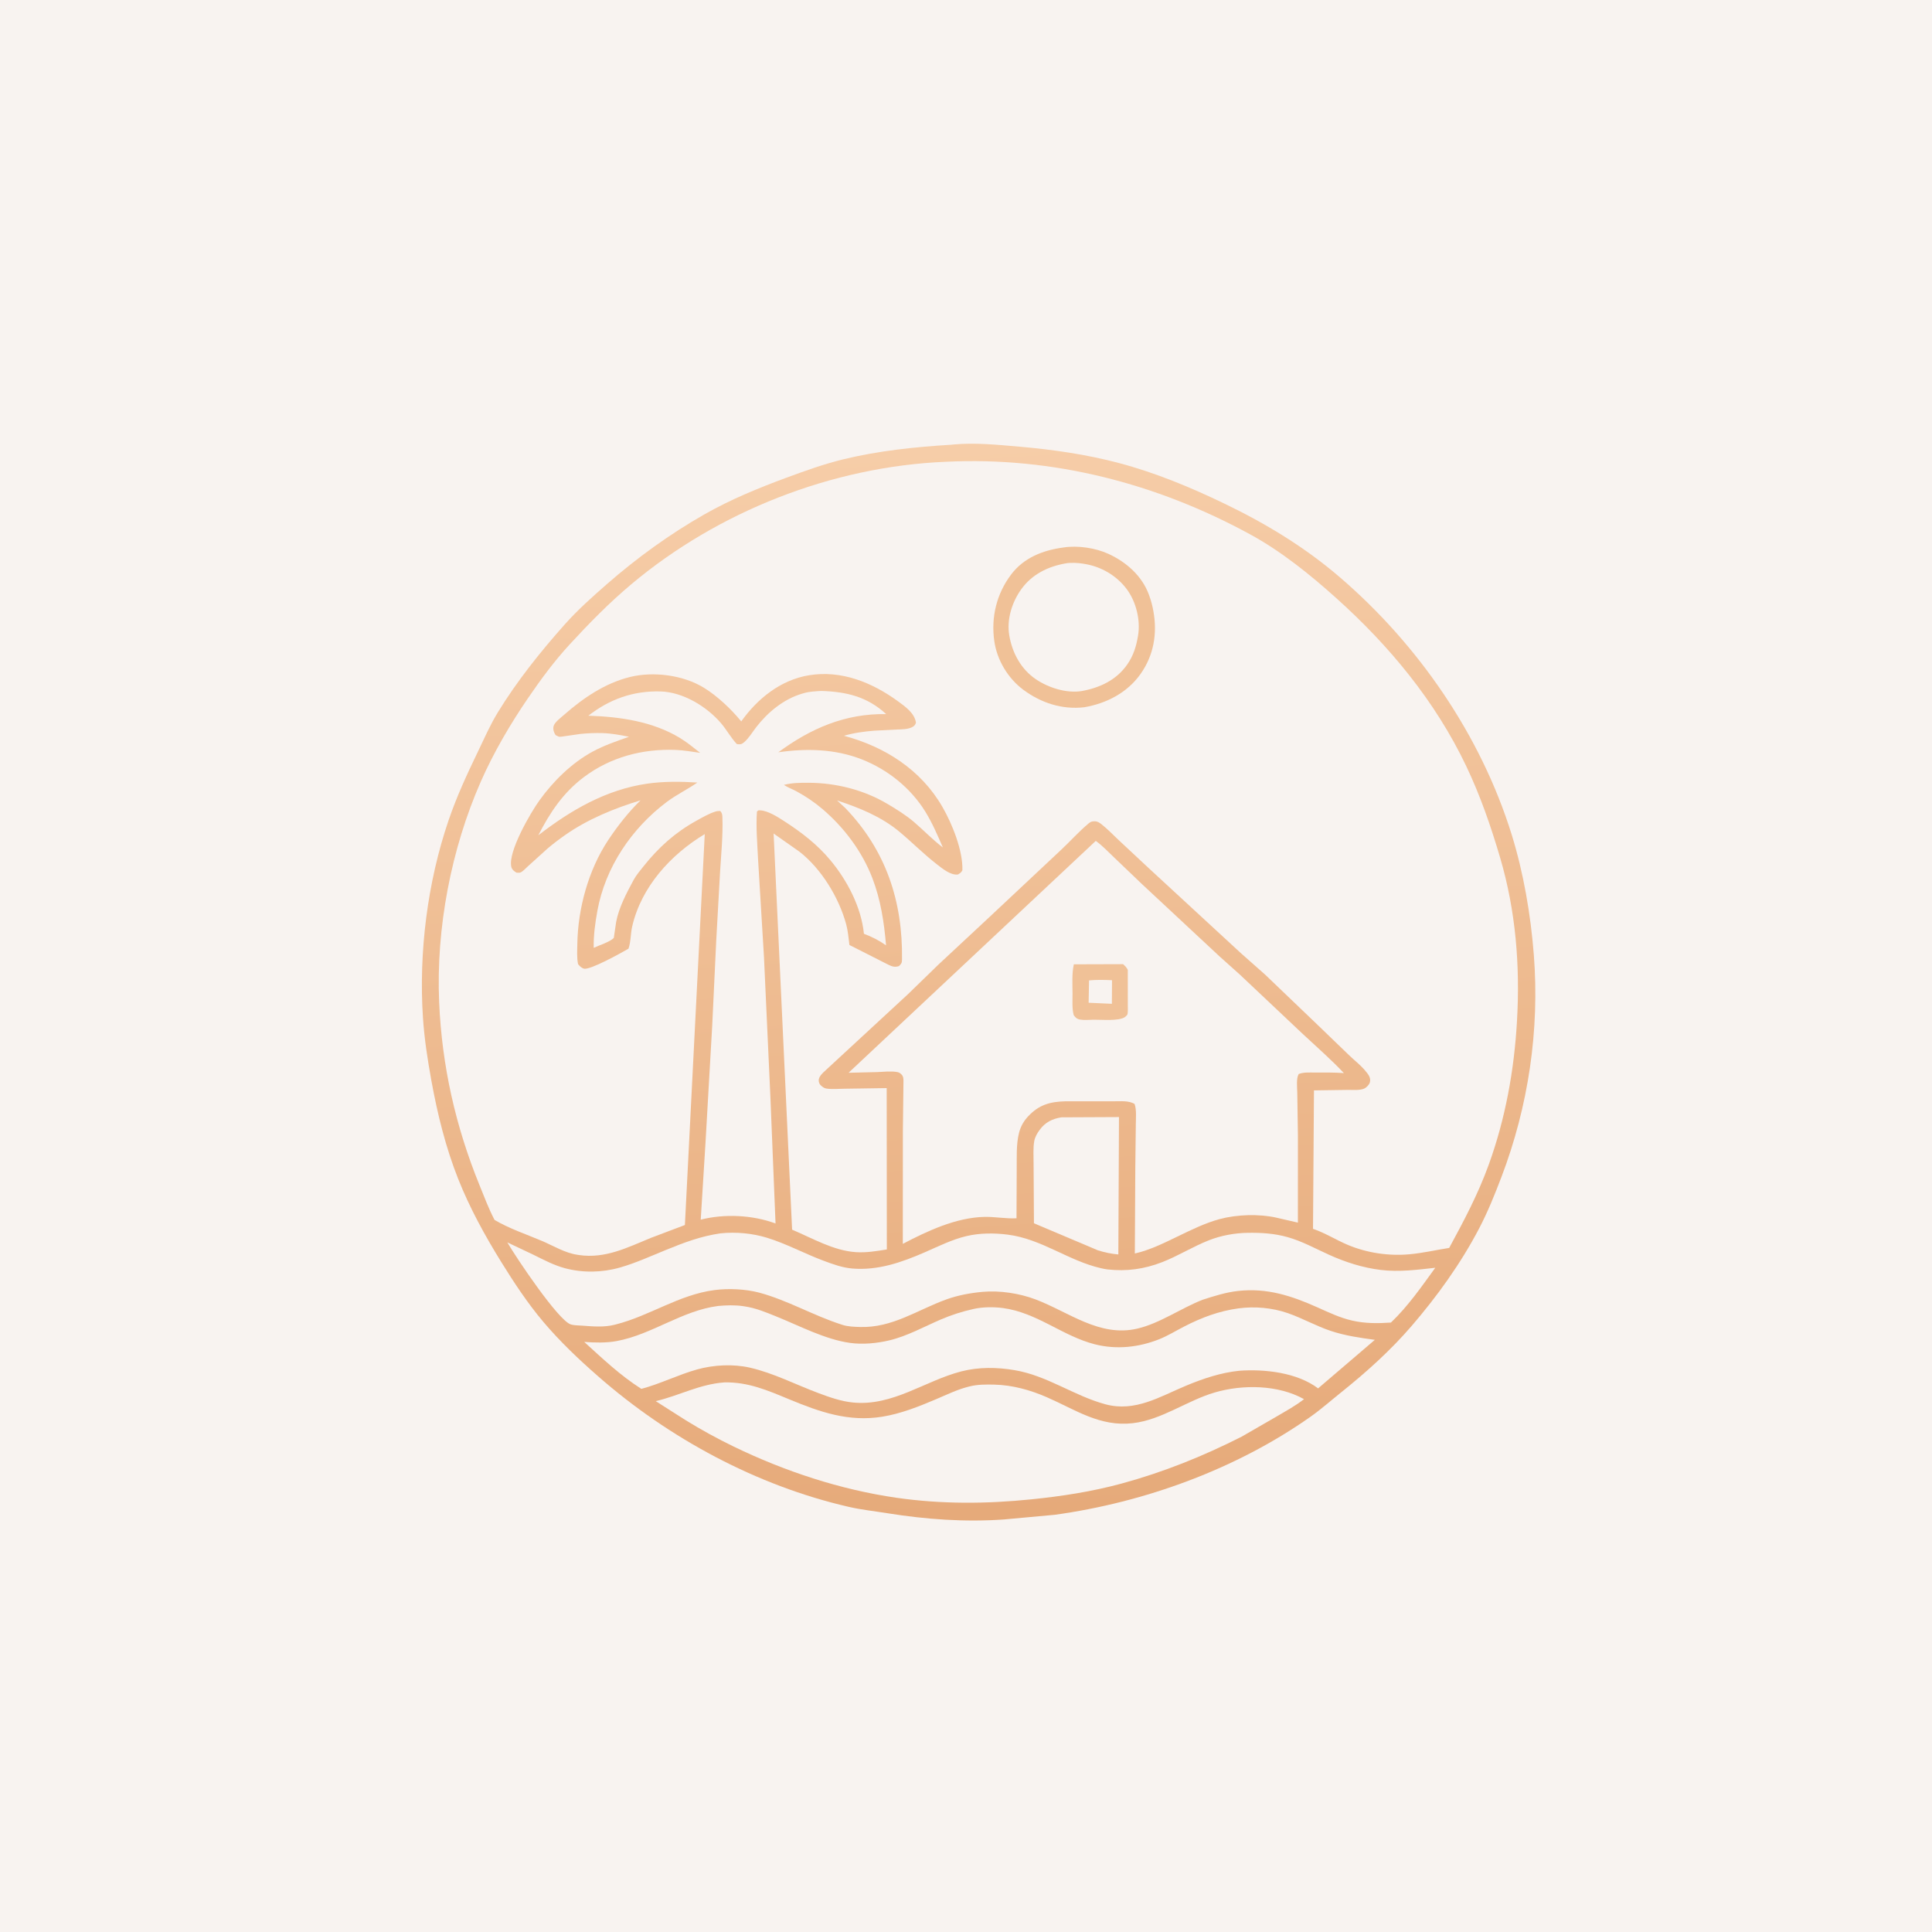 <svg version="1.1" xmlns="http://www.w3.org/2000/svg" style="display: block;" viewBox="0 0 2048 2048" width="1024" height="1024">
<defs>
	<linearGradient id="Gradient1" gradientUnits="userSpaceOnUse" x1="1072.66" y1="1607.89" x2="1000.08" y2="473.059">
		<stop class="stop0" offset="0" stop-opacity="1" stop-color="rgb(230,170,122)"/>
		<stop class="stop1" offset="1" stop-opacity="1" stop-color="rgb(246,205,168)"/>
	</linearGradient>
</defs>
<path transform="translate(0,0)" fill="rgb(248,243,240)" d="M -0 -0 L 2048 0 L 2048 2048 L -0 2048 L -0 -0 z"/>
<path transform="translate(0,0)" fill="url(#Gradient1)" d="M 1008.57 471.426 L 1010.5 471.202 C 1033.52 469.014 1057.63 471.501 1080.61 473.49 C 1116.15 476.567 1151.97 481.754 1186.5 490.936 C 1225.08 501.196 1262.16 516.609 1298.02 533.892 C 1341.97 555.066 1382.91 579.856 1420.09 611.741 C 1503.44 683.22 1569.74 779.491 1602.42 884.628 C 1615.05 925.265 1622.61 969.694 1625.91 1012.05 C 1632.16 1092.17 1620.12 1172.71 1591.6 1247.64 C 1584.49 1266.33 1577.04 1284.87 1567.73 1302.59 C 1548.29 1339.62 1523.57 1373.97 1496.34 1405.61 C 1473.82 1431.77 1448.16 1454.76 1421.27 1476.28 C 1410.73 1484.72 1400.48 1493.84 1389.45 1501.63 C 1310.66 1557.26 1213.28 1592.63 1118 1605.75 L 1065.25 1610.59 L 1064.79 1610.66 C 1023.08 1613.63 981.715 1610.68 940.5 1604.06 C 926.927 1601.88 913.14 1600.42 899.736 1597.34 C 802.082 1574.88 709.157 1524.77 634.07 1458.98 C 613.414 1440.88 593.667 1422.19 575.908 1401.17 C 559.275 1381.47 545.067 1359.91 531.5 1338.04 C 514.054 1309.91 497.959 1280.58 485.71 1249.75 C 472.488 1216.47 463.712 1180.88 457.322 1145.74 C 453.27 1123.45 449.837 1101.27 448.343 1078.65 C 443.779 1009.54 453.121 935.117 475.538 869.462 C 484.115 844.341 495.001 820.828 506.512 796.97 C 513.38 782.734 519.345 768.886 527.642 755.271 C 547.763 722.256 573.058 690.674 598.745 661.818 C 612.328 646.56 627.899 632.677 643.24 619.266 C 675.225 591.303 710.175 566.029 747.131 545.007 C 774.331 529.534 804.07 517.315 833.367 506.494 C 853.086 499.211 873.421 491.876 893.854 486.908 C 931.275 477.809 970.207 473.747 1008.57 471.426 z"/>
<path transform="translate(0,0)" fill="rgb(248,243,240)" d="M 1125.01 1184.43 L 1186.16 1184.14 L 1185.49 1329.77 C 1177.72 1329.1 1171.18 1327.68 1163.76 1325.37 L 1096.03 1296.73 L 1095.64 1233.58 C 1095.72 1225.97 1094.97 1216.75 1096.4 1209.36 C 1097.22 1205.1 1099.57 1201.11 1102.12 1197.67 C 1108.14 1189.54 1115.33 1186.06 1125.01 1184.43 z"/>
<path transform="translate(0,0)" fill="rgb(248,243,240)" d="M 761.278 1384.37 C 769.805 1383.58 778.845 1383.31 787.336 1384.52 L 789 1384.77 C 801.134 1386.53 811.483 1390.91 822.753 1395.45 C 847.468 1405.41 874.762 1419.93 901.197 1423.55 C 914.581 1425.38 929.4 1423.98 942.521 1420.89 C 961.741 1416.35 979.543 1406.32 997.605 1398.58 C 1008.79 1393.79 1019.97 1390.28 1031.82 1387.6 C 1041.61 1385.38 1053.19 1385.27 1063.14 1386.59 C 1099.29 1391.39 1126.26 1416.26 1160.54 1425 C 1183.46 1430.85 1207.22 1428.27 1229 1419.56 C 1238.02 1415.94 1246.46 1410.71 1255.09 1406.26 C 1273.68 1396.69 1292.19 1389.69 1313 1386.91 C 1330.06 1384.62 1348.68 1386.27 1365 1391.93 C 1380.54 1397.32 1394.96 1405.57 1410.58 1410.79 C 1425.91 1415.91 1441.46 1418.12 1457.4 1420.28 L 1397.25 1471.73 C 1375 1454.96 1340.78 1451.11 1313.75 1453.05 C 1294.28 1455.01 1275.53 1461.31 1257.54 1468.78 C 1229.56 1480.41 1203.34 1497.17 1171.67 1488.57 C 1138.16 1479.48 1110.29 1458.25 1075.31 1452.38 C 1056.8 1449.28 1037.51 1448.99 1019.21 1453.69 C 980.403 1463.66 946.595 1490.77 904.406 1486.74 C 891.65 1485.52 879.358 1481.14 867.435 1476.68 C 843.491 1467.73 819.971 1455.5 795 1449.79 C 777.184 1445.72 756.659 1446.74 739.053 1451.65 C 719.013 1457.24 700.062 1466.89 679.858 1472.26 C 657.678 1458.15 638.663 1440.14 619.319 1422.49 C 630.623 1423.31 642.666 1423.65 653.84 1421.56 C 691.32 1414.57 722.927 1389.28 761.278 1384.37 z"/>
<path transform="translate(0,0)" fill="rgb(248,243,240)" d="M 767.766 1465.41 C 793.033 1464.84 813.652 1473.83 836.51 1483.3 C 869.042 1496.78 899.557 1507.55 935.283 1501.76 C 955.26 1498.52 974.211 1490.89 992.747 1483.02 C 1003.46 1478.47 1014.56 1473.07 1025.85 1470.15 L 1027.5 1469.73 C 1036.01 1467.51 1045.11 1467.56 1053.86 1467.75 C 1073.19 1468.18 1092.11 1473.44 1109.76 1481.15 C 1140.08 1494.38 1165.95 1512.67 1200.78 1508.64 C 1231.61 1505.08 1258.05 1484.77 1287.59 1476.1 C 1317.22 1467.41 1354.77 1467.79 1382.32 1483.16 C 1373.29 1490.24 1363.02 1495.77 1353.16 1501.61 L 1316.21 1522.92 C 1275.22 1543.7 1233.32 1560.56 1188.92 1572.63 C 1157.45 1581.18 1125.78 1586.04 1093.4 1589.35 C 1045.62 1594.23 997.958 1594.55 950.284 1587.69 C 890.783 1579.11 831.831 1559.62 777.815 1533.45 C 760.442 1525.03 743.425 1515.73 727.015 1505.57 L 695.103 1485.27 C 720.162 1479.37 741.627 1467.28 767.766 1465.41 z"/>
<path transform="translate(0,0)" fill="rgb(248,243,240)" d="M 763.919 1307.37 C 780.251 1305.74 797.293 1307.26 813 1312.06 C 833.52 1318.34 852.861 1328.93 872.987 1336.42 C 882.874 1340.1 892.902 1343.81 903.5 1344.69 C 930.661 1346.94 955.617 1338.22 980.127 1327.56 C 994.651 1321.24 1008.99 1313.98 1024.5 1310.31 C 1038.61 1306.96 1053.95 1306.94 1068.29 1308.77 C 1104.28 1313.36 1132.4 1336.42 1167 1344.33 C 1169.33 1344.87 1171.62 1345.37 1174 1345.64 C 1194.31 1347.92 1212.98 1345.31 1232 1337.91 C 1249.14 1331.23 1264.71 1321.28 1281.83 1314.62 C 1294.61 1309.64 1308.82 1307.07 1322.5 1306.84 C 1336.85 1306.6 1350.84 1307.46 1364.72 1311.36 C 1380.27 1315.72 1393.98 1323.39 1408.59 1330 C 1426.12 1337.93 1444.57 1343.88 1463.73 1346.2 C 1483.18 1348.55 1502.13 1346.03 1521.45 1343.9 C 1506.74 1364.12 1492.63 1384.63 1474.44 1401.97 C 1460.56 1402.91 1447.19 1403.03 1433.5 1399.91 C 1420.2 1396.88 1408.54 1391.21 1396.17 1385.7 C 1368.72 1373.44 1342.96 1365.1 1312.5 1368.45 C 1299.48 1369.89 1287.12 1373.83 1274.72 1377.84 C 1251.67 1386.85 1229.56 1402.82 1205.49 1408.42 C 1165.47 1417.72 1132.91 1390.67 1097.5 1377.35 C 1080.55 1370.96 1059.85 1367.81 1041.81 1369.4 C 1028.89 1370.54 1015.46 1373.01 1003.24 1377.42 C 972.31 1388.6 945.962 1407.77 911.507 1406.66 C 905.559 1406.47 899.054 1406.29 893.333 1404.51 L 892 1404.07 C 862.497 1394.65 834.75 1378.28 805 1370.3 C 790.397 1366.39 772.173 1365.59 757.301 1367.54 C 719.61 1372.49 688.914 1394.79 652.754 1403.98 L 651.122 1404.38 C 640.34 1407.09 628.527 1406.12 617.541 1405.27 C 613.705 1404.97 608.722 1405.08 605.04 1403.93 C 591.766 1399.77 547.011 1332.9 537.774 1316.98 L 565.817 1330.27 C 576.606 1335.6 587.305 1341.3 599.004 1344.4 C 617.929 1349.43 638.323 1349.01 657.123 1343.65 C 673.75 1338.92 689.995 1331.48 705.996 1324.96 C 725.197 1317.13 743.255 1310.3 763.919 1307.37 z"/>
<path transform="translate(0,0)" fill="rgb(248,243,240)" d="M 870.63 732.429 C 897.384 733.257 919.363 738.547 939.394 756.983 C 896.018 756.232 859.469 772.076 825.054 797.457 C 854.741 793.15 885.242 793.852 913.463 804.939 C 940.965 815.744 965.353 835.216 980.949 860.5 C 988.447 872.657 993.777 885.337 999.493 898.35 C 988.615 890.179 979.113 880.075 968.761 871.255 C 960.211 863.97 950.269 857.837 940.624 852.107 C 915.535 837.2 886.044 829.871 857.011 829.767 C 848.179 829.736 839.59 829.792 830.98 832.027 C 835.062 834.805 839.976 836.472 844.33 838.843 C 854.256 844.247 863.378 850.381 871.972 857.716 C 894.82 877.218 913.828 902.555 924.69 930.72 C 933.549 953.689 937.197 977.715 939.245 1002.11 C 931.791 996.821 924.306 993.073 915.798 989.843 C 912.995 961.705 898.185 933.423 880.318 911.943 C 866.133 894.89 849.396 882.178 830.907 870.217 C 824.239 865.903 814.07 859.443 806.021 859.007 C 803.476 858.869 804.069 858.885 802.395 860.321 C 801.227 876.67 802.778 894.015 803.548 910.418 L 809.862 1014.81 L 816.65 1162.79 L 822.098 1296.94 C 797.723 1287.89 767.927 1286.49 742.807 1292.9 L 747.867 1211.25 L 754.978 1087.14 L 759.268 996.564 L 763.3 924.431 C 764.47 905.285 766.488 885.175 765.768 866 C 765.662 863.184 765.319 861.789 763.5 859.666 C 761.632 859.688 760.032 859.74 758.238 860.32 C 751.213 862.593 744.445 866.555 738 870.12 C 715.654 882.482 698.074 898.321 682.247 918.214 C 678.432 923.008 674.401 927.658 671.491 933.081 C 664.099 946.856 656.059 961.881 653.133 977.374 L 650.661 994.187 C 646.945 998.398 634.811 1002.12 629.362 1004.76 C 629.062 991.677 630.897 978.522 633.218 965.68 C 641.581 919.407 669.576 878.003 706.945 849.993 C 717.058 842.413 728.783 836.797 739.236 829.528 C 721.773 828.405 703.373 828.201 686.045 830.717 C 642.324 837.064 605.037 858.84 570.616 885.436 C 583.012 861.33 596.792 840.466 618.759 823.898 C 646.993 802.602 680.962 793.616 716.148 794.938 C 724.811 795.263 733.617 796.866 742.205 798.059 C 735.308 792.616 728.298 786.816 720.775 782.266 C 691.693 764.674 657.073 759.756 623.663 758.682 C 646.384 741.099 671.032 732.241 699.932 732.947 C 723.982 733.535 749.235 748.918 764.476 766.822 C 770.449 773.839 774.762 782.056 781.118 788.776 C 784.374 789.257 786.084 789.132 788.676 786.923 C 793.79 782.563 797.49 776.163 801.611 770.843 C 813.92 754.954 830.649 741.096 850.234 735.315 L 852 734.811 C 858.1 732.998 864.311 732.824 870.63 732.429 z"/>
<path transform="translate(0,0)" fill="rgb(248,243,240)" d="M 1161.56 891.377 C 1168.58 896.461 1174.69 902.912 1180.95 908.895 L 1210.59 937.23 L 1292.8 1013.86 L 1314.5 1033.3 L 1380.49 1095.57 C 1395.36 1109.47 1410.58 1122.68 1424.57 1137.51 C 1414.51 1136.8 1404.25 1136.93 1394.17 1136.95 C 1388.41 1136.97 1382.07 1136.4 1376.67 1138.5 C 1373.89 1143.3 1375.07 1152.59 1375.16 1158.16 L 1375.85 1203.94 L 1375.82 1296.04 L 1353 1290.76 C 1334.44 1286.66 1311.1 1287.35 1292.79 1292.31 C 1277.34 1296.5 1262.51 1303.86 1248.15 1310.78 C 1233.54 1317.83 1218.86 1325.14 1202.97 1328.76 L 1203.47 1237.5 L 1204.01 1192.21 C 1204.04 1185.38 1204.94 1176.73 1202.73 1170.27 C 1196.39 1166.4 1187.51 1167.5 1180.25 1167.41 L 1129.36 1167.42 C 1112.89 1167.86 1101.31 1171.11 1089.73 1183.52 C 1085.27 1188.3 1081.97 1194.05 1080.32 1200.41 C 1077 1213.25 1077.93 1227.67 1077.75 1240.85 L 1077.54 1291.43 C 1066.57 1292.04 1054.76 1289.72 1043.52 1289.96 C 1013.51 1290.61 983.17 1304.84 957.018 1318.53 L 957.09 1198.96 L 957.72 1145.5 C 957.633 1142.93 957.562 1141 955.722 1139.08 C 954.454 1137.75 953.143 1136.81 951.296 1136.46 C 944.593 1135.18 936.594 1136.19 929.81 1136.46 L 899.506 1137.19 L 1161.56 891.377 z"/>
<path transform="translate(0,0)" fill="rgb(240,193,151)" d="M 1138.31 1022.21 L 1190.5 1022.05 C 1192.6 1023.99 1194.26 1025.48 1195.5 1028.12 L 1195.53 1064.93 C 1195.52 1066.88 1195.84 1073.93 1195.03 1075.5 C 1194.47 1076.58 1193.34 1077.26 1192.5 1078.13 C 1185.92 1082.63 1167.47 1080.82 1159.42 1080.93 C 1154.8 1081 1149.54 1081.58 1145 1080.8 C 1141.66 1080.24 1140 1078.7 1138.14 1076 C 1136.32 1068.85 1136.95 1060.77 1136.93 1053.42 C 1136.89 1043.15 1136.12 1032.27 1138.31 1022.21 z"/>
<path transform="translate(0,0)" fill="rgb(248,243,240)" d="M 1154.44 1039.25 C 1162.63 1038.48 1170.57 1038.69 1178.78 1039.06 L 1178.65 1064.07 L 1153.99 1062.95 L 1154.44 1039.25 z"/>
<path transform="translate(0,0)" fill="rgb(248,243,240)" d="M 1002.44 489.5 C 1115.8 483.894 1225.74 512.256 1324.99 566.325 C 1358.09 584.362 1388.27 608.721 1416.22 633.778 C 1472.66 684.368 1521.57 743.4 1554.31 812.214 C 1569.28 843.675 1580.36 875.792 1590.18 909.123 C 1606.83 965.632 1611.43 1023.79 1608.07 1082.36 C 1605.09 1134.46 1595.82 1185.85 1577.98 1235 C 1566.71 1266.04 1551.89 1293.94 1536.2 1322.84 C 1522.22 1325.04 1508.25 1328.31 1494.15 1329.58 C 1471.99 1331.59 1448.88 1328.17 1428.41 1319.5 C 1416.02 1314.25 1404.63 1306.94 1391.85 1302.61 L 1392.86 1155.86 L 1428.8 1155.34 C 1433.89 1155.26 1441.7 1156.08 1446.34 1153.84 C 1448.48 1152.8 1451.32 1149.96 1452.02 1147.65 C 1453.1 1144.12 1451.89 1140.93 1449.77 1138.16 L 1448.85 1137 L 1445.88 1133.41 C 1441.15 1128.19 1435.35 1123.63 1430.25 1118.74 L 1397.26 1086.93 L 1341.01 1033.07 L 1315.51 1010.5 L 1218.01 920.552 L 1185.6 890.291 C 1179.83 884.879 1174.12 878.855 1167.91 873.972 C 1165.52 872.091 1163.6 870.643 1160.43 870.596 C 1157.6 870.554 1156.13 871.058 1153.97 872.866 C 1143.86 881.305 1134.68 891.606 1125.05 900.651 L 1046.84 973.994 L 994.7 1022.57 L 962.665 1053.71 L 872.638 1136.93 C 870.207 1139.37 867.246 1142.74 867.991 1146.5 C 868.277 1147.95 868.839 1149.41 869.936 1150.4 C 871.603 1151.92 873.369 1153.48 875.674 1153.87 C 881.895 1154.91 889.651 1154.09 896.009 1154.08 L 939.937 1153.43 L 940.084 1324.47 C 929.178 1326.21 918.332 1328.07 907.25 1327.33 C 883.433 1325.73 861.27 1312.61 839.659 1303.49 L 820.061 883.572 L 847.46 902.833 C 870.683 920.915 889.396 951.627 897.013 979.899 C 898.907 986.926 899.526 994.515 900.418 1001.72 L 941.718 1022.65 C 945.688 1024.65 948.726 1025.5 953 1024.07 C 955.599 1021.42 956.116 1020.81 956.17 1016.97 C 957.032 955.515 939.144 901.423 896.154 856.643 L 887.34 848.51 C 911.217 856.388 934.16 865.59 953.694 881.897 C 966.965 892.976 979.132 905.337 992.817 915.942 C 998.846 920.615 1007.53 928.03 1015.5 927.002 C 1017.73 925.598 1018.96 924.949 1020.17 922.5 C 1020.84 901.643 1009.29 873.201 999.023 855.394 C 976.226 815.869 937.997 791.554 894.644 779.963 C 904.89 776.908 916.165 775.388 926.818 774.556 L 950.636 773.326 C 955.952 773.126 962.121 773.256 966.995 770.775 C 969.276 769.614 970.243 768.355 970.963 766 C 969.327 755.812 959.899 749.237 952.048 743.5 C 924.67 723.493 891.877 710.111 857.508 715.812 C 827.476 720.794 802.899 740.574 785.763 764.713 C 775.075 751.725 760.744 738.048 746.36 729.157 C 724.269 715.503 692.619 711.502 667.738 717.653 C 641.227 724.207 618.024 740.045 597.76 757.893 C 594.682 760.604 588.615 765.12 587.105 768.948 C 585.708 772.49 587.076 776.243 588.875 779.181 C 590.083 779.762 591.222 780.518 592.5 780.925 C 593.52 781.25 596.942 780.629 597.981 780.5 L 615.257 778.002 C 622.952 777.218 630.767 776.896 638.5 777.115 C 648.092 777.387 657.373 779.094 666.744 781.015 C 653.579 785.722 640.325 790.112 628 796.852 C 605.897 808.941 586.7 827.878 572.041 848.14 C 562.268 861.649 538.147 903.268 542.031 919 C 542.758 921.943 545.094 923.553 547.5 925.062 C 548.833 925.018 550.232 925.346 551.5 924.932 C 553.928 924.138 557.377 920.355 559.352 918.545 L 580.101 899.763 C 586.25 894.466 592.709 889.626 599.356 884.973 C 623.193 868.285 651.298 856.824 679.004 848.38 C 666.256 860.809 654.452 875.842 644.639 890.665 C 623.738 922.236 612.589 963.069 611.992 1000.71 C 611.882 1007.69 611.351 1015.15 612.757 1022 C 614.457 1024.12 616.272 1026.04 619 1026.8 C 625.428 1028.59 658.836 1009.94 666.227 1005.65 C 668.836 998.003 668.367 989.825 670.168 982 C 679.811 940.1 711.067 905.821 747.061 884.188 L 726.019 1298.58 L 690.337 1312.06 C 665.092 1322.37 641.787 1334.52 613.633 1330.37 L 612 1330.11 C 598.745 1328.15 586.735 1320.62 574.501 1315.44 C 557.931 1308.42 539.72 1302.32 524.255 1293.19 C 518.075 1281.46 513.44 1268.94 508.44 1256.68 C 482.889 1194.02 468.407 1129.84 465.507 1062.14 C 462.154 983.863 478.214 899.973 509.776 828.3 C 523.217 797.778 540.94 767.504 559.75 740.009 C 573.388 720.074 587.382 701.046 603.754 683.252 C 624.348 660.869 645.678 639.086 668.995 619.5 C 761.244 542.01 882.093 494.519 1002.44 489.5 z"/>
<path transform="translate(0,0)" fill="rgb(240,193,151)" d="M 1127.24 580.368 C 1142.32 577.976 1161.21 580.794 1175.01 587.13 C 1194.02 595.858 1210.63 610.498 1217.92 630.47 L 1218.36 631.709 C 1220.31 637.066 1221.67 642.371 1222.67 647.972 C 1226.9 671.582 1223.06 694.541 1209.1 714.343 C 1195.01 734.329 1172.87 745.687 1149.32 749.724 C 1125.99 752.4 1103.84 745.247 1085.06 731.414 C 1068.59 719.282 1056.83 699.735 1053.98 679.491 C 1050.41 654.255 1056.42 629.431 1071.84 609 C 1085.35 591.102 1105.64 583.251 1127.24 580.368 z"/>
<path transform="translate(0,0)" fill="rgb(248,243,240)" d="M 1129.49 597.238 C 1134.91 596.177 1142.99 596.64 1148.5 597.564 L 1150 597.834 C 1167.4 600.691 1183.72 610.242 1194.3 624.392 C 1204.23 637.664 1209.1 657.065 1206.42 673.518 C 1204.57 684.916 1201.59 694.821 1194.94 704.375 C 1183.34 721.033 1165.66 729.175 1146.25 732.618 C 1130.24 735.032 1111.44 729.033 1098.21 720.127 C 1082.29 709.411 1073.06 692.206 1069.87 673.57 C 1066.96 656.586 1072.76 638.21 1082.7 624.458 C 1094.05 608.767 1110.82 600.546 1129.49 597.238 z"/>
</svg>